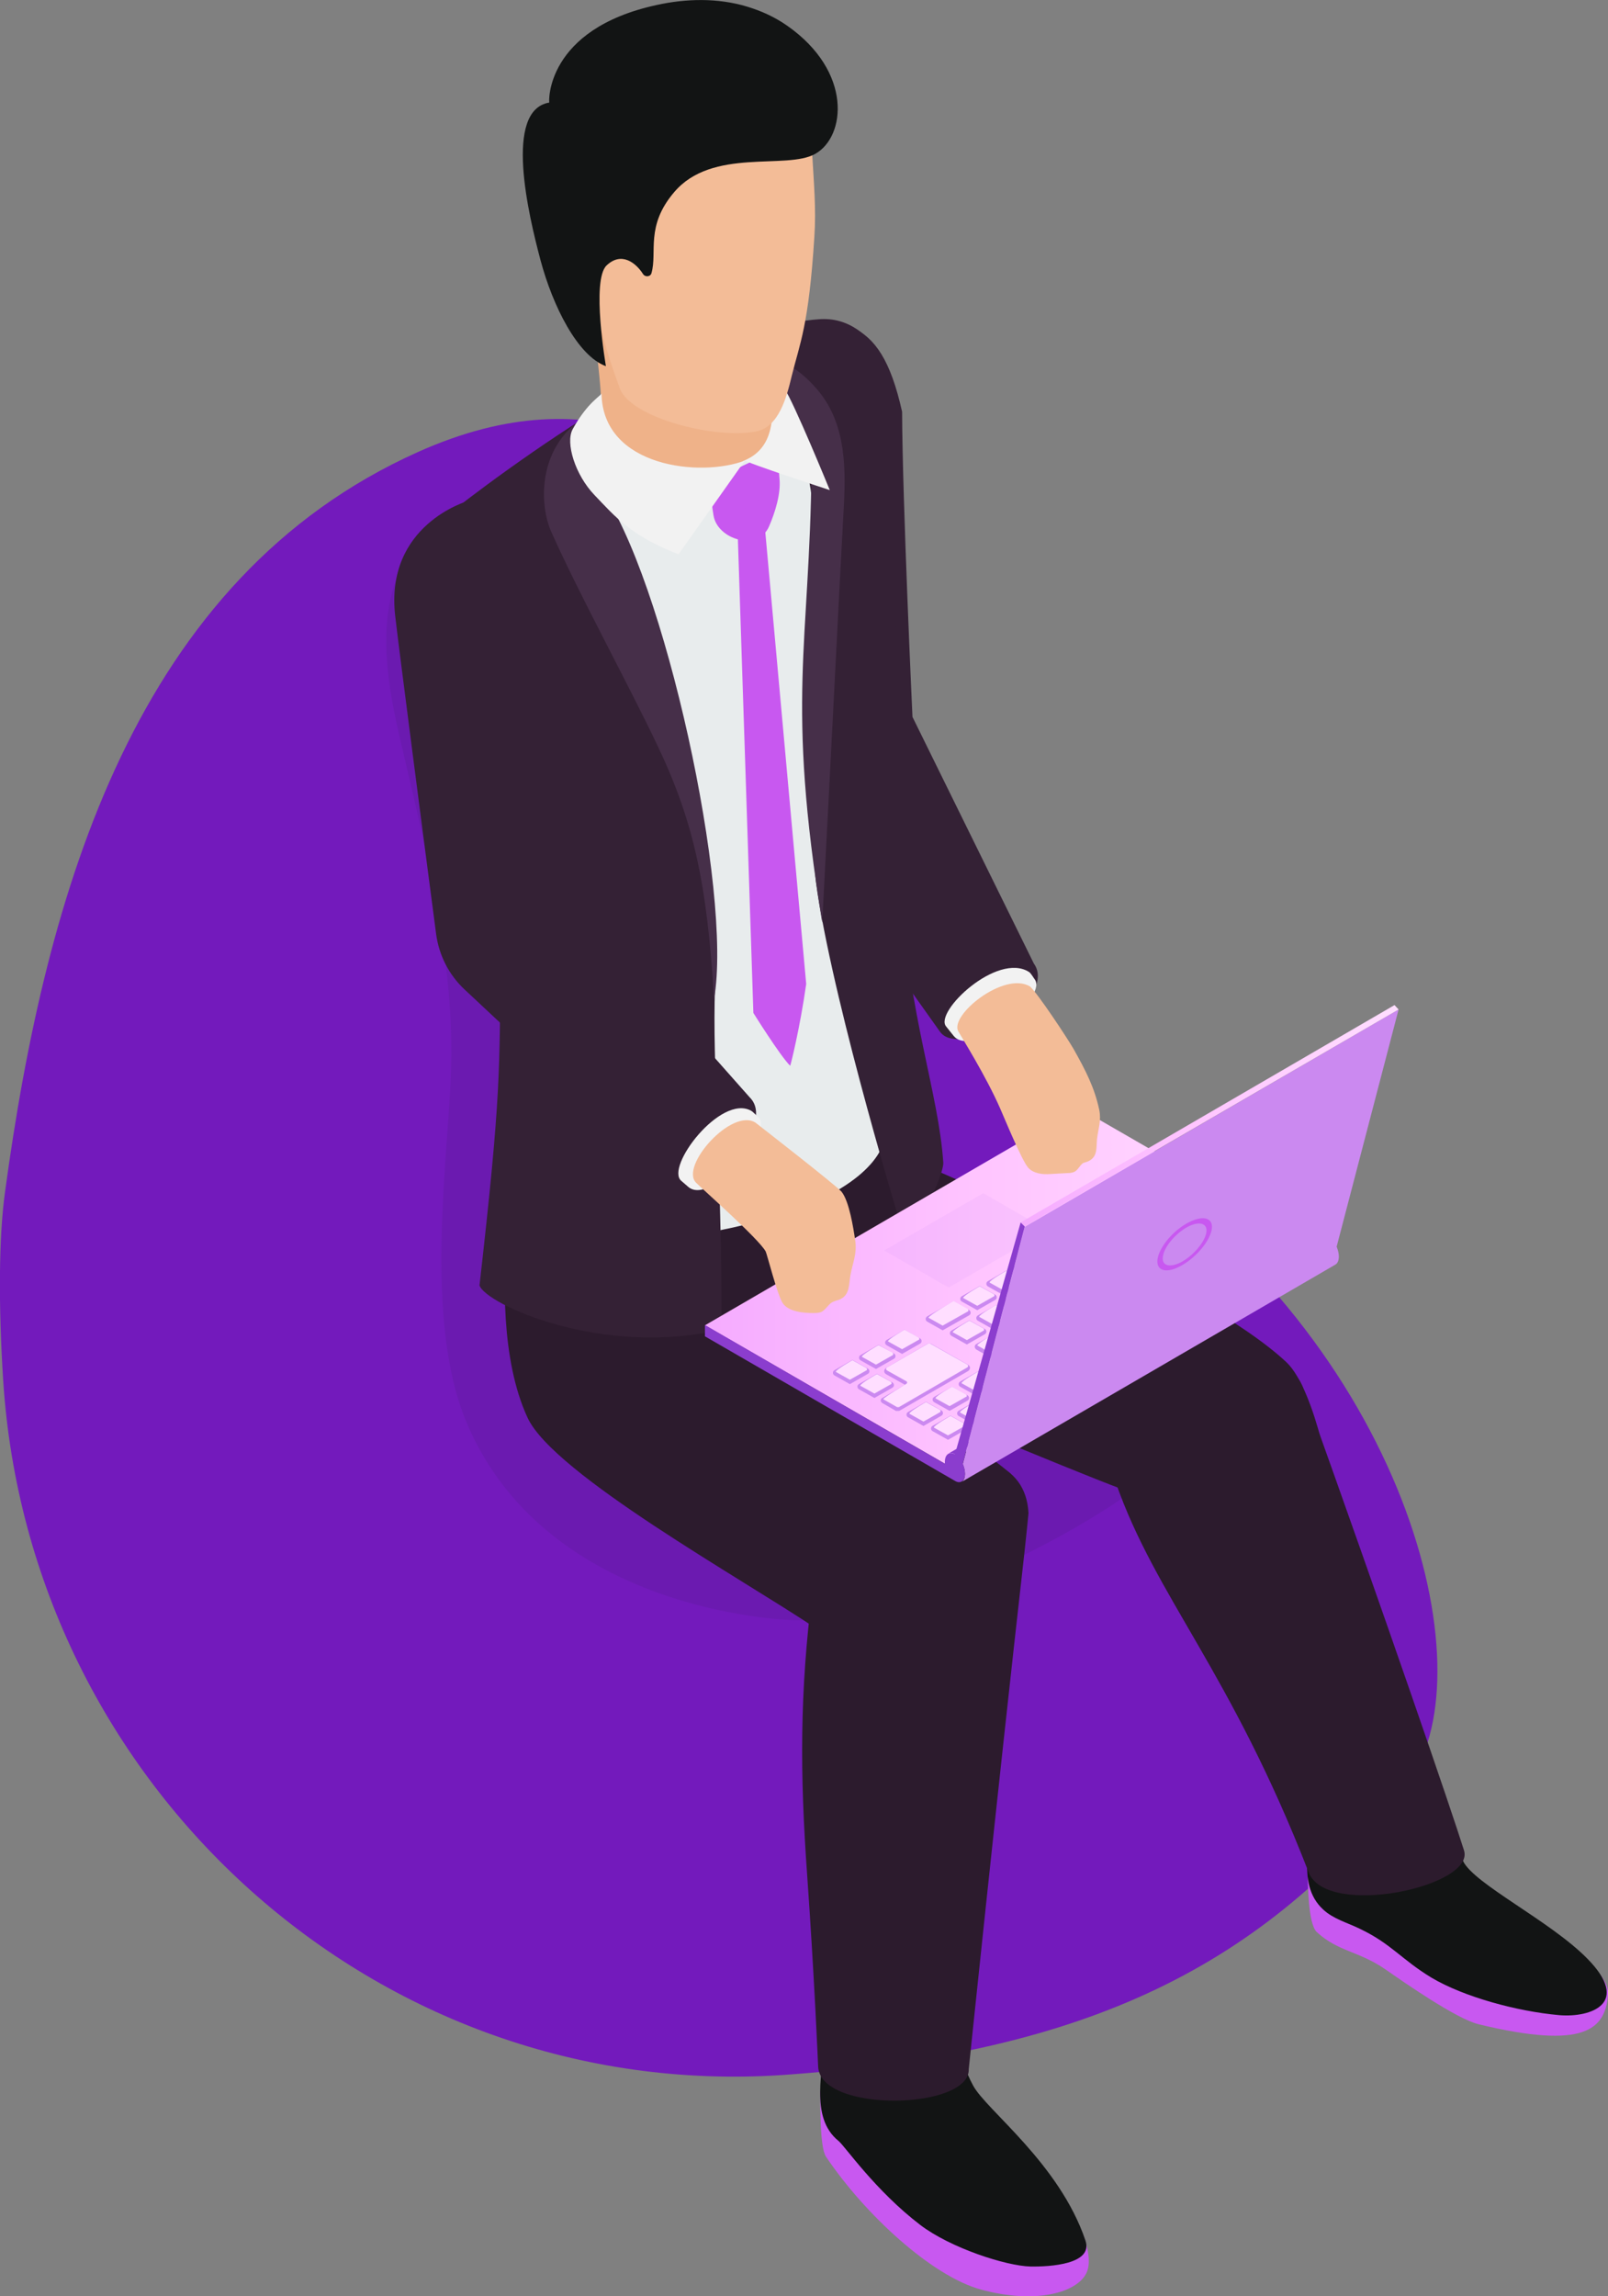 <?xml version="1.0" encoding="UTF-8"?> <!-- Generator: Adobe Illustrator 25.2.3, SVG Export Plug-In . SVG Version: 6.00 Build 0) --> <svg xmlns="http://www.w3.org/2000/svg" xmlns:xlink="http://www.w3.org/1999/xlink" id="Слой_1" x="0px" y="0px" viewBox="0 0 51.14 72.99" style="enable-background:new 0 0 51.14 72.99;" xml:space="preserve"><rect x="0" y="0" width="51.14" height="72.99" fill="#808080" stroke="none"/> <style type="text/css"> .st0{fill:#731ABC;} .st1{opacity:0.3;fill:#591D93;} .st2{fill:#342135;} .st3{fill:#C858F0;} .st4{fill:#121414;} .st5{fill:#2C1B2D;} .st6{fill:#E8ECED;} .st7{fill:#462F49;} .st8{fill:#F2F2F2;} .st9{fill:#EFB289;} .st10{fill:#F3BC97;} .st11{enable-background:new ;} .st12{fill:url(#SVGID_1_);} .st13{fill:#8B3DCE;} .st14{opacity:0.4;} .st15{opacity:0.3;fill:#CB89F0;} .st16{fill:#CB89F0;} .st17{fill:#FFDEFF;} .st18{fill:url(#SVGID_2_);} </style> <g id="_x31_5_1_"> <g> <path class="st0" d="M0.16,37.89c-0.2,1.44-0.21,3.6-0.06,5.97c0.82,12.94,11.89,22.98,24.82,22.1c0.09-0.01,0.18-0.01,0.27-0.02 c9.45-0.71,14.96-3.44,19.55-9.25c2.54-3.21,0.29-13.4-8.82-19.77c-2.4-1.68-4.3-3.95-5.39-6.67c-1.8-4.52-2.95-9.39-4.38-12.72 c-3.39-3.19-7.15-5.72-12.86-3.16C4.32,18.39,1.46,28.31,0.16,37.89z"></path> <path class="st1" d="M12.9,24.24c0.92,3.92,1.56,6.83,1.44,9.93c-0.11,2.81-0.84,7.79,0.47,10.98c2.44,5.93,9.76,6.38,10.76,6.36 c4.59-0.1,11.78-4.36,12.6-6.18c0.47-1.04-0.35-2.02-1.36-2.27c-8.41-2.08-9.44-4.4-9.02-11.53c0.04-0.63-0.81-6.9-1.1-8.15 c-0.69-2.93-2.49-6.25-3.49-6.72c-0.45-0.21-0.97-0.15-1.46-0.12c-1.41,0.08-5.23-2.54-8.36,0.65 C11.54,19.07,12.48,22.43,12.9,24.24z"></path> <path class="st2" d="M22.41,12.98c-0.11,1.22,1.17,10.94,1.17,10.94l6.31,8.87c0.65,0.93,3.78-1.06,2.99-2.16l-3.86-7.84 c0,0-0.32-6.86-0.33-9.7c-0.37-1.66-0.87-2.34-1.57-2.68c-0.62-0.3-1.34-0.28-2-0.1C24.08,10.6,22.55,11.31,22.41,12.98z"></path> <g> <path class="st3" d="M41.58,59.45c0.02,0.36,0.01,1.7,0.3,1.97c0.69,0.63,1.32,0.59,2.19,1.19c0.59,0.41,2.25,1.57,2.96,1.74 c3.4,0.82,4.01,0.14,4.11-0.92c0.06-0.63-0.9-1.26-0.96-1.31c-0.5-0.37-2.52-0.53-3.57-1.06c-1.1-0.56-2.22-1.09-3.28-1.69 C42.85,59.11,41.61,59.31,41.58,59.45z"></path> <path class="st4" d="M50.48,62.26c-1.18-1.2-3.6-2.37-3.95-3.1c-0.12-0.25-0.21-0.52-0.28-0.79c-0.07-0.27-0.18-0.52-0.35-0.74 c-0.65-0.84-1.88-2.41-2.18-2.7l-2.06,0.24c0.14,0.67,0.24,1.33,0.18,2.01c-0.12,1.23-0.66,2.69,0.24,3.52 c0.32,0.3,0.77,0.42,1.16,0.61c1.01,0.48,1.33,0.98,2.29,1.56c1.01,0.6,2.7,1.07,4.07,1.19C50.59,64.14,51.89,63.69,50.48,62.26z "></path> </g> <g> <path class="st3" d="M26.31,66.61c0,0-0.2-0.24-0.23-0.11c0.02,0.35-0.02,1.74,0.19,2.06c1.24,1.84,3.36,3.79,4.92,4.22 c1.75,0.48,3.08,0.1,3.37-0.54c0.11-0.25,0.08-0.6-0.05-1.02c-0.2-0.68-1.25-1.98-1.93-2.16c-0.47-0.13-0.99-0.32-1.45-0.75 c-0.89-0.83-2.16-1.18-3.21-1.77C27.46,66.28,26.13,65.62,26.31,66.61z"></path> <path class="st4" d="M26.67,68.06c-0.94-0.76-0.48-2.24-0.43-3.45c0.04-1.16,0.79-2.15,1.91-2.34l1.88-0.33 c0.05,0.43,0.11,0.85,0.16,1.28c0.12,1.06,0.25,2.14,0.76,3.08c0.42,0.78,2.74,2.47,3.57,4.92c0.26,0.76-1.13,0.84-1.75,0.83 c-0.78-0.02-2.54-0.59-3.5-1.32C27.83,69.63,26.87,68.22,26.67,68.06z"></path> </g> <path class="st5" d="M25.84,50.58c-0.41,3.22-0.4,5.82-0.17,9.02c0.23,3.23,0.35,6.1,0.35,6.1c0.08,1.48,4.84,1.37,4.79,0.07 c0,0,0.87-8.43,1.77-16.41c0.06-0.53,0.13-1.26,0.13-1.26C32.54,44.81,26.15,46.57,25.84,50.58z"></path> <path class="st5" d="M42.01,45.75c-0.23-0.88-0.61-1.98-1.09-2.44c-2.64-2.49-11.56-6.28-11.56-6.28s0.1-0.45-0.66-1.25 c-1.27-1.34-3.46-0.59-5.22-0.97c-2.36-0.5-7.17,2.09-7.36,4.49c-0.1,1.24-0.21,3.9,0.66,5.77c0.83,1.79,6.86,5.14,9.18,6.7 c0,0,5.12-2.81,6.21-4.21c0.17-0.22,0.14-0.56-0.07-0.75c-0.9-0.76-3.01-2.16-3.01-2.16s6.79,2.84,6.92,2.79 C38.52,46.44,41.18,46.05,42.01,45.75z"></path> <path class="st5" d="M41.44,44.11c-0.04-0.11-0.1-0.22-0.17-0.31c-2.16-2.73-7.18-0.32-5.78,3.34c1.27,3.63,3.64,5.97,6.13,12.38 c0.57,1.47,5.31,0.45,4.94-0.7C46.18,57.6,44.09,51.5,41.44,44.11z"></path> <g> <path class="st6" d="M28.14,36.05c0.22-0.89-2.4-10.26-2.19-13.39c0.03-1.61,0.02-3.18-0.04-4.57c-0.11-2.37,0.07-2.27-0.68-4.57 c-0.44-1.35-0.94-2.57-3-1.99c-0.51,0.14-0.98,0.41-1.43,0.7c-0.28,0.18-0.57,0.28-0.88,0.43c-0.4,0.18-0.72,0.48-1.08,0.73 c-1.15,0.78,0.08,3.75,0.97,5.8c0.17,0.66-3.61,18.47-3.38,19.41c0.58,0.23,2.73,1.56,7.78,0.2 C27.45,37.92,28.16,36.59,28.14,36.05z"></path> <path class="st2" d="M21.42,22.99c-0.56-1.59-0.76-3.34-1.46-4.89c-0.52-0.96-1-2-1.09-3.04c-0.07-0.86,0.16-1.6,0.54-2.28 c-2.2,1.3-4.63,3.13-5.4,3.77c-0.58,1.48,1.73,5.9,1.91,13.93c-0.04,3.56,0.03,4.23-0.67,10.38c0.18,0.59,3.9,2.3,7.7,1.4 c0-5.35-0.3-8.34-0.21-10.88C22.81,28.54,22.1,25.71,21.42,22.99C21.42,23,21.42,23,21.42,22.99z"></path> <path class="st2" d="M30,36.96c-0.15-2.23-1.1-4.66-1.33-8.55c-0.17-2.8-0.38-6.13-0.11-9.6c0.07-2.35,0.17-5.11-0.4-7.07 c-0.24-0.83-0.92-1.51-1.78-1.59c-0.12-0.01-0.24-0.01-0.35,0c-0.93,0.06-2.24,0.45-3.85,1.18c1.41,0.32,2.82,0.76,3.38,2.2 c0.57,1.5,0.56,2.05,0.44,6.04c0.06,2.05,0.06,4.06-0.09,6.09c-0.07,0.91-0.05,1.83,0.09,2.73c0.61,3.9,2.68,10.67,2.74,10.86 C29.52,38.56,30.02,37.21,30,36.96z"></path> <g> <path class="st3" d="M24.46,16.73c0.19-0.44,0.38-1.04,0.33-1.52c-0.04-0.41,0-0.87-0.42-0.72c-0.42,0.15-1.12,0.46-1.42,0.73 c-0.4,0.36-0.33,0.7-0.26,1.15C22.8,17.15,24.11,17.55,24.46,16.73z"></path> <path class="st3" d="M25.64,31.28l-1.4-15.46l-0.8,0.48l0.52,15.9c0,0,0.84,1.35,1.17,1.68C25.14,33.88,25.44,32.69,25.64,31.28 z"></path> </g> <path class="st7" d="M25.98,12.37c-0.63-0.73-1.44-1.24-2.3-0.78c0,0,2.13,2.58,2.13,3.27c-0.06,5.73-0.82,7.32,0.34,14.47 c0.36-6.88,0.51-9.99,0.69-13.3C26.91,14.7,26.85,13.37,25.98,12.37z"></path> <path class="st7" d="M19.08,15.51c-0.78-1.19-0.32-2.32-0.14-2.44c-1.86,0.87-1.82,2.91-1.41,3.83c0.88,1.98,2.45,4.84,3.38,6.8 c1.16,2.43,1.58,4.42,1.8,8.06C23.31,28.36,21.12,18.31,19.08,15.51z"></path> <path class="st8" d="M24.41,12.9c-0.01-0.05-0.03-0.1-0.04-0.14c-0.06-0.17-0.47-0.82-0.46-1c0.02-0.19,0.56-0.08,1.03,0.58 c0.31,0.45,1.45,3.24,1.45,3.24s-2.69-0.88-2.71-0.95c-0.04-0.18,0.75-0.84,0.78-1.05C24.49,13.36,24.47,13.12,24.41,12.9z"></path> <path class="st9" d="M19.03,9.95c0.25-0.41,0.99-0.25,1.45-0.26c0.71-0.01,1.42-0.02,2.12,0.02c0.17,0.01,1.05-0.02,1.1,0.24 c0.1,0.45,0.69,1.39,0.73,1.85c0.29,1.5,0.15,2.46-0.76,2.84l-0.64,0.4c-2.06,1.43-3.58-0.7-3.92-0.93 c0.14-1.67-0.27-3.31-0.17-3.94C18.97,10.07,18.99,10,19.03,9.95z"></path> <path class="st8" d="M23.69,14.64l-2.11,2.98c-1.51-0.58-2.02-1.2-2.68-1.89c-0.61-0.64-0.92-1.65-0.69-2.08 c0.48-0.88,0.93-1.08,0.92-1.15C19.16,14.86,22.3,15.18,23.69,14.64z"></path> </g> <path class="st10" d="M25.18,11.95c-0.17,0.72-0.42,1.61-1.11,1.76c-1.28,0.27-4.02-0.42-4.36-1.37c-0.58-1.6-1.13-3.25-0.41-5.31 c0.29-0.83,0.8-1.67,1.53-2.27c0.52-0.43,1.12-0.72,1.7-0.98c1.72-0.75,3.21-0.66,3.3,1.11c0.05,0.89,0.13,1.74,0.07,2.63 C25.72,10.36,25.44,10.9,25.18,11.95z"></path> <path class="st4" d="M25.93,4.89c-0.91,0.52-3.28-0.21-4.49,1.22c-0.92,1.08-0.53,1.9-0.72,2.57c-0.03,0.12-0.2,0.14-0.27,0.03 c-0.23-0.36-0.69-0.72-1.16-0.27c-0.49,0.47-0.02,3.2-0.02,3.2c-0.9-0.33-1.69-1.91-2.08-3.37c-0.38-1.43-1.18-4.77,0.28-5.01 c-0.02,0-0.13-2.33,3.41-3.1c0.95-0.21,1.95-0.23,2.88,0.05c0.46,0.14,0.88,0.33,1.28,0.61C27.12,2.28,26.9,4.34,25.93,4.89z"></path> <g class="st11"> <linearGradient id="SVGID_1_" gradientUnits="userSpaceOnUse" x1="22.424" y1="40.876" x2="41.942" y2="40.876"> <stop offset="0" style="stop-color:#F5ABFF"></stop> <stop offset="0.456" style="stop-color:#FFC5FF"></stop> <stop offset="1" style="stop-color:#FFDEFF"></stop> </linearGradient> <polygon class="st12" points="34.31,35.22 22.42,42.13 30.05,46.53 41.94,39.62 "></polygon> <g class="st11"> <g class="st11"> <path class="st13" d="M30.16,46.21l11.89-6.91c0.05-0.03,0.13-0.03,0.21,0.02l-11.89,6.91C30.29,46.18,30.22,46.18,30.16,46.21 L30.16,46.21z"></path> </g> </g> <g class="st14"> <polygon class="st15" points="33.32,39.11 30.17,40.93 28.12,39.75 31.27,37.93 33.32,39.11 "></polygon> </g> <g> <path class="st16" d="M30.15,45.77l-0.48-0.27c-0.04-0.02-0.06-0.05-0.06-0.09c0-0.04,0.02-0.07,0.06-0.09L30.23,45l0.48,0.27 c0.04,0.02,0.06,0.05,0.06,0.09c0,0.04-0.02,0.07-0.06,0.09L30.15,45.77z M29.37,45.33l-0.48-0.27 c-0.04-0.02-0.06-0.05-0.06-0.09c0-0.04,0.02-0.07,0.06-0.09l0.56-0.32l0.48,0.27c0.04,0.02,0.06,0.05,0.06,0.09 c0,0.04-0.02,0.07-0.06,0.09L29.37,45.33z M30.98,45.29l-0.48-0.27c-0.04-0.02-0.06-0.05-0.06-0.09c0-0.04,0.02-0.07,0.06-0.09 l0.56-0.32l0.48,0.27c0.04,0.02,0.06,0.05,0.06,0.09c0,0.04-0.02,0.07-0.06,0.09L30.98,45.29z M28.51,44.86l-0.45-0.26 c-0.03-0.02-0.05-0.05-0.05-0.08c0-0.03,0.02-0.07,0.05-0.08l0.72-0.42l-0.59-0.33c-0.04-0.02-0.07-0.06-0.07-0.1 c0-0.04,0.02-0.08,0.07-0.11l1.32-0.77h0.09l1.18,0.67c0.04,0.02,0.07,0.06,0.07,0.1c0,0.04-0.02,0.08-0.07,0.11l-2.18,1.26 H28.51z M30.2,44.85l-0.48-0.27c-0.04-0.02-0.06-0.05-0.06-0.09c0-0.04,0.02-0.07,0.06-0.09l0.56-0.32l0.48,0.27 c0.04,0.02,0.06,0.05,0.06,0.09c0,0.04-0.02,0.07-0.06,0.09L30.2,44.85z M31.81,44.81l-0.48-0.27 c-0.04-0.02-0.06-0.05-0.06-0.09c0-0.04,0.02-0.07,0.06-0.09l0.56-0.32l0.48,0.27c0.04,0.02,0.06,0.05,0.06,0.09 c0,0.04-0.02,0.07-0.06,0.09L31.81,44.81z M27.81,44.44l-0.48-0.27c-0.04-0.02-0.06-0.05-0.06-0.09c0-0.04,0.02-0.07,0.06-0.09 l0.56-0.32l0.48,0.27c0.04,0.02,0.06,0.05,0.06,0.09c0,0.04-0.02,0.07-0.06,0.09L27.81,44.44z M31.03,44.36l-0.48-0.27 c-0.04-0.02-0.06-0.05-0.06-0.09c0-0.04,0.02-0.07,0.06-0.09l0.56-0.32l0.48,0.27c0.04,0.02,0.06,0.05,0.06,0.09 c0,0.04-0.02,0.07-0.06,0.09L31.03,44.36z M33.09,44.04l-0.48-0.27c-0.04-0.02-0.06-0.05-0.06-0.09c0-0.04,0.02-0.07,0.06-0.09 l0.83-0.47l0.48,0.27c0.04,0.02,0.06,0.05,0.06,0.09c0,0.04-0.02,0.07-0.06,0.09L33.09,44.04z M27.03,44l-0.48-0.27 c-0.04-0.02-0.06-0.05-0.06-0.09c0-0.04,0.02-0.07,0.06-0.09l0.56-0.32l0.48,0.27c0.04,0.02,0.06,0.05,0.06,0.09 c0,0.04-0.02,0.07-0.06,0.09L27.03,44z M32.31,43.62l-0.48-0.27c-0.04-0.02-0.06-0.05-0.06-0.09c0-0.04,0.02-0.07,0.06-0.09 l0.56-0.32l0.48,0.27c0.04,0.02,0.06,0.05,0.06,0.09c0,0.04-0.02,0.07-0.06,0.09L32.31,43.62z M27.86,43.52l-0.48-0.27 c-0.04-0.02-0.06-0.05-0.06-0.09c0-0.04,0.02-0.07,0.06-0.09l0.56-0.32l0.48,0.27c0.04,0.02,0.06,0.05,0.06,0.09 c0,0.04-0.02,0.07-0.06,0.09L27.86,43.52z M34.19,43.42l-0.48-0.27c-0.04-0.02-0.06-0.05-0.06-0.09c0-0.04,0.02-0.07,0.06-0.09 l3.9-2.25l0.48,0.27c0.04,0.02,0.06,0.05,0.06,0.09c0,0.04-0.02,0.07-0.06,0.09L34.19,43.42z M31.53,43.17l-0.48-0.27 C31.02,42.88,31,42.84,31,42.81c0-0.04,0.02-0.07,0.06-0.09l0.83-0.47l0.48,0.27c0.04,0.02,0.06,0.05,0.06,0.09 c0,0.04-0.02,0.07-0.06,0.09L31.53,43.17z M33.14,43.14l-0.48-0.27c-0.04-0.02-0.06-0.05-0.06-0.09c0-0.04,0.02-0.07,0.06-0.09 l0.56-0.32l0.48,0.27c0.04,0.02,0.06,0.05,0.06,0.09c0,0.04-0.02,0.07-0.06,0.09L33.14,43.14z M28.69,43.04l-0.48-0.27 c-0.04-0.02-0.06-0.05-0.06-0.09c0-0.04,0.02-0.07,0.06-0.09l0.56-0.32l0.48,0.27c0.04,0.02,0.06,0.05,0.06,0.09 c0,0.04-0.02,0.07-0.06,0.09L28.69,43.04z M30.75,42.74l-0.48-0.27c-0.04-0.02-0.06-0.05-0.06-0.09c0-0.04,0.02-0.07,0.06-0.09 l0.56-0.32l0.48,0.27c0.04,0.02,0.06,0.05,0.06,0.09c0,0.04-0.02,0.07-0.06,0.09L30.75,42.74z M33.97,42.65l-0.48-0.27 c-0.04-0.02-0.06-0.05-0.06-0.09c0-0.04,0.02-0.07,0.06-0.09l0.56-0.32l0.48,0.27c0.04,0.02,0.06,0.05,0.06,0.09 c0,0.04-0.02,0.07-0.06,0.09L33.97,42.65z M32.63,42.53l-0.48-0.27c-0.04-0.02-0.06-0.05-0.06-0.09c0-0.04,0.02-0.07,0.06-0.09 l0.56-0.32l0.48,0.27c0.04,0.02,0.06,0.05,0.06,0.09c0,0.04-0.02,0.07-0.06,0.09L32.63,42.53z M29.98,42.29l-0.48-0.27 c-0.04-0.02-0.06-0.05-0.06-0.09c0-0.04,0.02-0.07,0.06-0.09l0.83-0.47l0.48,0.27c0.04,0.02,0.06,0.05,0.06,0.09 c0,0.04-0.02,0.07-0.06,0.09L29.98,42.29z M31.59,42.26l-0.48-0.27c-0.04-0.02-0.06-0.05-0.06-0.09c0-0.04,0.02-0.07,0.06-0.09 l0.56-0.32l0.48,0.27c0.04,0.02,0.06,0.05,0.06,0.09c0,0.04-0.02,0.07-0.06,0.09L31.59,42.26z M34.8,42.17l-0.48-0.27 c-0.04-0.02-0.06-0.05-0.06-0.09c0-0.04,0.02-0.07,0.06-0.09l0.56-0.32l0.48,0.27c0.04,0.02,0.06,0.05,0.06,0.09 c0,0.04-0.02,0.07-0.06,0.09L34.8,42.17z M33.47,42.05l-0.48-0.27c-0.04-0.02-0.06-0.05-0.06-0.09c0-0.04,0.02-0.07,0.06-0.09 l0.56-0.32l0.48,0.27c0.04,0.02,0.06,0.05,0.06,0.09c0,0.04-0.02,0.07-0.06,0.09L33.47,42.05z M32.42,41.77l-0.48-0.27 c-0.04-0.02-0.06-0.05-0.06-0.09c0-0.04,0.02-0.07,0.06-0.09L32.5,41l0.48,0.27c0.04,0.02,0.06,0.05,0.06,0.09 c0,0.04-0.02,0.07-0.06,0.09L32.42,41.77z M35.64,41.69l-0.48-0.27c-0.04-0.02-0.06-0.05-0.06-0.09c0-0.04,0.02-0.07,0.06-0.09 l0.56-0.32l0.48,0.27c0.04,0.02,0.06,0.05,0.06,0.09c0,0.04-0.02,0.07-0.06,0.09L35.64,41.69z M31.08,41.65l-0.48-0.27 c-0.04-0.02-0.06-0.05-0.06-0.09c0-0.04,0.02-0.07,0.06-0.09l0.56-0.32l0.48,0.27c0.04,0.02,0.06,0.05,0.06,0.09 c0,0.04-0.02,0.07-0.06,0.09L31.08,41.65z M34.3,41.57l-0.48-0.27c-0.04-0.02-0.06-0.05-0.06-0.09c0-0.04,0.02-0.07,0.06-0.09 l0.56-0.32l0.48,0.27c0.04,0.02,0.06,0.05,0.06,0.09c0,0.04-0.02,0.07-0.06,0.09L34.3,41.57z M33.25,41.29l-0.48-0.27 c-0.04-0.02-0.06-0.05-0.06-0.09c0-0.04,0.02-0.07,0.06-0.09l0.56-0.32l0.48,0.27c0.04,0.02,0.06,0.05,0.06,0.09 c0,0.04-0.02,0.07-0.06,0.09L33.25,41.29z M36.47,41.21l-0.48-0.27c-0.04-0.02-0.06-0.05-0.06-0.09c0-0.04,0.02-0.07,0.06-0.09 l0.56-0.32l0.48,0.27c0.04,0.02,0.06,0.05,0.06,0.09c0,0.04-0.02,0.07-0.06,0.09L36.47,41.21z M31.91,41.17l-0.48-0.27 c-0.04-0.02-0.06-0.05-0.06-0.09c0-0.04,0.02-0.07,0.06-0.09L32,40.39l0.48,0.27c0.04,0.02,0.06,0.05,0.06,0.09 c0,0.04-0.02,0.07-0.06,0.09L31.91,41.17z M35.13,41.08l-0.48-0.27c-0.04-0.02-0.06-0.05-0.06-0.09c0-0.04,0.02-0.07,0.06-0.09 l0.56-0.32l0.48,0.27c0.04,0.02,0.06,0.05,0.06,0.09c0,0.04-0.02,0.07-0.06,0.09L35.13,41.08z M38.35,41l-0.48-0.27 c-0.04-0.02-0.06-0.05-0.06-0.09c0-0.04,0.02-0.07,0.06-0.09l0.56-0.32l0.48,0.27c0.04,0.02,0.06,0.05,0.06,0.09 c0,0.04-0.02,0.07-0.06,0.09L38.35,41z M34.08,40.81l-0.48-0.27c-0.04-0.02-0.06-0.05-0.06-0.09c0-0.04,0.02-0.07,0.06-0.09 l0.56-0.32l0.48,0.27c0.04,0.02,0.06,0.05,0.06,0.09c0,0.04-0.02,0.07-0.06,0.09L34.08,40.81z M37.3,40.73l-0.48-0.27 c-0.04-0.02-0.06-0.05-0.06-0.09c0-0.04,0.02-0.07,0.06-0.09l0.56-0.32l0.48,0.27c0.04,0.02,0.06,0.05,0.06,0.09 c0,0.04-0.02,0.07-0.06,0.09L37.3,40.73z M32.75,40.68l-0.48-0.27c-0.04-0.02-0.06-0.05-0.06-0.09c0-0.04,0.02-0.07,0.06-0.09 l0.56-0.32l0.48,0.27c0.04,0.02,0.06,0.05,0.06,0.09c0,0.04-0.02,0.07-0.06,0.09L32.75,40.68z M35.96,40.6l-0.48-0.27 c-0.04-0.02-0.06-0.05-0.06-0.09c0-0.04,0.02-0.07,0.06-0.09l0.56-0.32l0.48,0.27c0.04,0.02,0.06,0.05,0.06,0.09 c0,0.04-0.02,0.07-0.06,0.09L35.96,40.6z M39.18,40.52l-0.48-0.27c-0.04-0.02-0.06-0.05-0.06-0.09c0-0.04,0.02-0.07,0.06-0.09 l0.56-0.32l0.48,0.27c0.04,0.02,0.06,0.05,0.06,0.09c0,0.04-0.02,0.07-0.06,0.09L39.18,40.52z M34.92,40.33l-0.48-0.27 c-0.04-0.02-0.06-0.05-0.06-0.09c0-0.04,0.02-0.07,0.06-0.09L35,39.55l0.48,0.27c0.04,0.02,0.06,0.05,0.06,0.09 c0,0.04-0.02,0.07-0.06,0.09L34.92,40.33z M38.13,40.24l-0.48-0.27c-0.04-0.02-0.06-0.05-0.06-0.09c0-0.04,0.02-0.07,0.06-0.09 l0.56-0.32l0.48,0.27c0.04,0.02,0.06,0.05,0.06,0.09c0,0.04-0.02,0.07-0.06,0.09L38.13,40.24z M33.58,40.2l-0.48-0.27 c-0.04-0.02-0.06-0.05-0.06-0.09c0-0.04,0.02-0.07,0.06-0.09l0.56-0.32l0.48,0.27c0.04,0.02,0.06,0.05,0.06,0.09 c0,0.04-0.02,0.07-0.06,0.09L33.58,40.2z M36.8,40.12l-0.48-0.27c-0.04-0.02-0.06-0.05-0.06-0.09c0-0.04,0.02-0.07,0.06-0.09 l0.56-0.32l0.48,0.27c0.04,0.02,0.06,0.05,0.06,0.09c0,0.04-0.02,0.07-0.06,0.09L36.8,40.12z M40.01,40.03l-0.48-0.27 c-0.04-0.02-0.06-0.05-0.06-0.09c0-0.04,0.02-0.07,0.06-0.09l0.56-0.32l0.48,0.27c0.04,0.02,0.06,0.05,0.06,0.09 c0,0.04-0.02,0.07-0.06,0.09L40.01,40.03z M35.75,39.84l-0.48-0.27c-0.04-0.02-0.06-0.05-0.06-0.09c0-0.04,0.02-0.07,0.06-0.09 l0.56-0.32l0.48,0.27c0.04,0.02,0.06,0.05,0.06,0.09c0,0.04-0.02,0.07-0.06,0.09L35.75,39.84z M38.97,39.76l-0.48-0.27 c-0.04-0.02-0.06-0.05-0.06-0.09c0-0.04,0.02-0.07,0.06-0.09l0.56-0.32l0.48,0.27c0.04,0.02,0.06,0.05,0.06,0.09 c0,0.04-0.02,0.07-0.06,0.09L38.97,39.76z M34.41,39.72l-0.48-0.27c-0.04-0.02-0.06-0.05-0.06-0.09c0-0.04,0.02-0.07,0.06-0.09 l0.56-0.32l0.48,0.27c0.04,0.02,0.06,0.05,0.06,0.09c0,0.04-0.02,0.07-0.06,0.09L34.41,39.72z M37.63,39.64l-0.48-0.27 c-0.04-0.02-0.06-0.05-0.06-0.09c0-0.04,0.02-0.07,0.06-0.09l0.56-0.32l0.48,0.27c0.04,0.02,0.06,0.05,0.06,0.09 c0,0.04-0.02,0.07-0.06,0.09L37.63,39.64z M40.84,39.55l-0.48-0.27c-0.04-0.02-0.06-0.05-0.06-0.09c0-0.04,0.02-0.07,0.06-0.09 l0.56-0.32l0.48,0.27c0.04,0.02,0.06,0.05,0.06,0.09c0,0.04-0.02,0.07-0.06,0.09L40.84,39.55z M36.58,39.36l-0.48-0.27 c-0.04-0.02-0.06-0.05-0.06-0.09c0-0.04,0.02-0.07,0.06-0.09l0.56-0.32l0.48,0.27c0.04,0.02,0.06,0.05,0.06,0.09 c0,0.04-0.02,0.07-0.06,0.09L36.58,39.36z M39.8,39.28l-0.48-0.27c-0.04-0.02-0.06-0.05-0.06-0.09c0-0.04,0.02-0.07,0.06-0.09 l0.83-0.47l0.48,0.27c0.04,0.02,0.06,0.05,0.06,0.09c0,0.04-0.02,0.07-0.06,0.09L39.8,39.28z M35.24,39.24l-0.48-0.27 c-0.04-0.02-0.06-0.05-0.06-0.09c0-0.04,0.02-0.07,0.06-0.09l0.56-0.32l0.48,0.27c0.04,0.02,0.06,0.05,0.06,0.09 c0,0.04-0.02,0.07-0.06,0.09L35.24,39.24z M38.46,39.15l-0.48-0.27c-0.04-0.02-0.06-0.05-0.06-0.09c0-0.04,0.02-0.07,0.06-0.09 l0.56-0.32l0.48,0.27c0.04,0.02,0.06,0.05,0.06,0.09c0,0.04-0.02,0.07-0.06,0.09L38.46,39.15z M37.41,38.88l-0.48-0.27 c-0.04-0.02-0.06-0.05-0.06-0.09c0-0.04,0.02-0.07,0.06-0.09l0.56-0.32l0.48,0.27c0.04,0.02,0.06,0.05,0.06,0.09 c0,0.04-0.02,0.07-0.06,0.09L37.41,38.88z M36.08,38.76l-0.48-0.27c-0.04-0.02-0.06-0.05-0.06-0.09c0-0.04,0.02-0.07,0.06-0.09 l0.56-0.32l0.48,0.27c0.04,0.02,0.06,0.05,0.06,0.09c0,0.04-0.02,0.07-0.06,0.09L36.08,38.76z M39.29,38.67l-0.48-0.27 c-0.04-0.02-0.06-0.05-0.06-0.09c0-0.04,0.02-0.07,0.06-0.09l0.56-0.32l0.48,0.27c0.04,0.02,0.06,0.05,0.06,0.09 c0,0.04-0.02,0.07-0.06,0.09L39.29,38.67z M38.25,38.4l-0.48-0.27c-0.04-0.02-0.06-0.05-0.06-0.09c0-0.04,0.02-0.07,0.06-0.09 l0.83-0.47l0.48,0.27c0.04,0.02,0.06,0.05,0.06,0.09c0,0.04-0.02,0.07-0.06,0.09L38.25,38.4z M36.91,38.27L36.43,38 c-0.04-0.02-0.06-0.05-0.06-0.09c0-0.04,0.02-0.07,0.06-0.09l0.56-0.32l0.48,0.27c0.04,0.02,0.06,0.05,0.06,0.09 c0,0.04-0.02,0.07-0.06,0.09L36.91,38.27z M37.74,37.79l-0.48-0.27c-0.04-0.02-0.06-0.05-0.06-0.09c0-0.04,0.02-0.07,0.06-0.09 l0.56-0.32l0.48,0.27c0.04,0.02,0.06,0.05,0.06,0.09c0,0.04-0.02,0.07-0.06,0.09L37.74,37.79z"></path> <path class="st17" d="M41.37,39.11l-0.53,0.3l-0.45-0.25c0-0.07,0.53-0.37,0.53-0.37l0.45,0.25 C41.4,39.09,41.39,39.1,41.37,39.11z M40.6,38.68l-0.8,0.45l-0.45-0.25c0-0.07,0.8-0.53,0.8-0.53l0.45,0.25 C40.62,38.66,40.61,38.67,40.6,38.68z M40.54,39.59l-0.53,0.3l-0.45-0.25c0-0.07,0.53-0.37,0.53-0.37l0.45,0.25 C40.57,39.57,40.56,39.58,40.54,39.59z M39.83,38.23l-0.53,0.3l-0.45-0.25c0-0.07,0.53-0.37,0.53-0.37l0.45,0.25 C39.85,38.21,39.84,38.22,39.83,38.23z M39.71,40.07l-0.53,0.3l-0.45-0.25c0-0.07,0.53-0.37,0.53-0.37L39.71,40 C39.74,40.05,39.73,40.06,39.71,40.07z M39.5,39.32l-0.53,0.3l-0.45-0.25c0-0.07,0.53-0.37,0.53-0.37l0.45,0.25 C39.52,39.3,39.51,39.31,39.5,39.32z M39.05,37.8l-0.8,0.45L37.8,38c0-0.07,0.8-0.53,0.8-0.53l0.45,0.25 C39.07,37.78,39.06,37.79,39.05,37.8z M38.99,38.71l-0.53,0.3l-0.45-0.25c0-0.07,0.53-0.37,0.53-0.37l0.45,0.25 C39.02,38.69,39.01,38.7,38.99,38.71z M38.88,40.56l-0.53,0.3L37.9,40.6c0-0.07,0.53-0.37,0.53-0.37l0.45,0.25 C38.9,40.53,38.89,40.55,38.88,40.56z M38.66,39.8l-0.53,0.3l-0.45-0.25c0-0.07,0.53-0.37,0.53-0.37l0.45,0.25 C38.69,39.78,38.68,39.79,38.66,39.8z M38.27,37.35l-0.53,0.3L37.3,37.4c0-0.07,0.53-0.37,0.53-0.37l0.45,0.25 C38.3,37.33,38.29,37.34,38.27,37.35z M38.16,39.19l-0.53,0.3l-0.45-0.25c0-0.07,0.53-0.37,0.53-0.37l0.45,0.25 C38.19,39.17,38.18,39.19,38.16,39.19z M38.06,41.04l-3.87,2.23l-0.45-0.25c0-0.07,3.87-2.31,3.87-2.31l0.45,0.25 C38.08,41.02,38.07,41.03,38.06,41.04z M37.94,38.44l-0.53,0.3l-0.45-0.25c0-0.07,0.53-0.37,0.53-0.37l0.45,0.25 C37.97,38.42,37.96,38.43,37.94,38.44z M37.83,40.28l-0.53,0.3l-0.45-0.25c0-0.07,0.53-0.37,0.53-0.37l0.45,0.25 C37.86,40.26,37.85,40.27,37.83,40.28z M37.44,37.83l-0.53,0.3l-0.45-0.25c0-0.07,0.53-0.37,0.53-0.37l0.45,0.25 C37.47,37.81,37.46,37.82,37.44,37.83z M37.33,39.68l-0.53,0.3l-0.45-0.25c0-0.07,0.53-0.37,0.53-0.37l0.45,0.25 C37.35,39.65,37.34,39.67,37.33,39.68z M37.11,38.92l-0.53,0.3l-0.45-0.25c0-0.07,0.53-0.37,0.53-0.37l0.45,0.25 C37.14,38.9,37.13,38.91,37.11,38.92z M37,40.77l-0.53,0.3l-0.45-0.25c0-0.07,0.53-0.37,0.53-0.37L37,40.69 C37.02,40.74,37.02,40.76,37,40.77z M36.61,38.31l-0.53,0.3l-0.45-0.25c0-0.07,0.53-0.37,0.53-0.37l0.45,0.25 C36.63,38.29,36.62,38.3,36.61,38.31z M36.5,40.16l-0.53,0.3l-0.45-0.25c0-0.07,0.53-0.37,0.53-0.37l0.45,0.25 C36.52,40.14,36.51,40.15,36.5,40.16z M36.28,39.4l-0.53,0.3l-0.45-0.25c0-0.07,0.53-0.37,0.53-0.37l0.45,0.25 C36.3,39.38,36.3,39.39,36.28,39.4z M36.17,41.25l-0.53,0.3l-0.45-0.25c0-0.07,0.53-0.37,0.53-0.37l0.45,0.25 C36.19,41.23,36.18,41.24,36.17,41.25z M35.77,38.8l-0.53,0.3l-0.45-0.25c0-0.07,0.53-0.37,0.53-0.37l0.45,0.25 C35.8,38.77,35.79,38.79,35.77,38.8z M35.66,40.64l-0.53,0.3l-0.45-0.25c0-0.07,0.53-0.37,0.53-0.37l0.45,0.25 C35.69,40.62,35.68,40.63,35.66,40.64z M35.45,39.88l-0.53,0.3l-0.45-0.25c0-0.07,0.53-0.37,0.53-0.37l0.45,0.25 C35.47,39.86,35.46,39.88,35.45,39.88z M35.33,41.73l-0.53,0.3l-0.45-0.25c0-0.07,0.53-0.37,0.53-0.37l0.45,0.25 C35.36,41.71,35.35,41.72,35.33,41.73z M34.94,39.28l-0.53,0.3l-0.45-0.25c0-0.07,0.53-0.37,0.53-0.37l0.45,0.25 C34.97,39.26,34.96,39.27,34.94,39.28z M34.83,41.12l-0.53,0.3l-0.45-0.25c0-0.07,0.53-0.37,0.53-0.37l0.45,0.25 C34.86,41.1,34.85,41.11,34.83,41.12z M34.61,40.37l-0.53,0.3l-0.45-0.25c0-0.07,0.53-0.37,0.53-0.37l0.45,0.25 C34.64,40.34,34.63,40.36,34.61,40.37z M34.5,42.21l-0.53,0.3l-0.45-0.25c0-0.07,0.53-0.37,0.53-0.37l0.45,0.25 C34.53,42.19,34.52,42.2,34.5,42.21z M34.11,39.76l-0.53,0.3l-0.45-0.25c0-0.07,0.53-0.37,0.53-0.37l0.45,0.25 C34.14,39.74,34.13,39.75,34.11,39.76z M34,41.61l-0.53,0.3l-0.45-0.25c0-0.07,0.53-0.37,0.53-0.37L34,41.53 C34.02,41.58,34.01,41.6,34,41.61z M33.89,43.45l-0.8,0.45l-0.45-0.25c0-0.07,0.8-0.53,0.8-0.53l0.45,0.25 C33.91,43.42,33.9,43.44,33.89,43.45z M33.78,40.85l-0.53,0.3l-0.45-0.25c0-0.07,0.53-0.37,0.53-0.37l0.45,0.25 C33.81,40.83,33.8,40.84,33.78,40.85z M33.67,42.69l-0.53,0.3l-0.45-0.25c0-0.07,0.53-0.37,0.53-0.37l0.45,0.25 C33.69,42.67,33.69,42.69,33.67,42.69z M33.28,40.24l-0.53,0.3l-0.45-0.25c0-0.07,0.53-0.37,0.53-0.37l0.45,0.25 C33.3,40.22,33.29,40.23,33.28,40.24z M33.17,42.09l-0.53,0.3l-0.45-0.25c0-0.07,0.53-0.37,0.53-0.37l0.45,0.25 C33.19,42.07,33.18,42.08,33.17,42.09z M32.95,41.33l-0.53,0.3l-0.45-0.25c0-0.07,0.53-0.37,0.53-0.37l0.45,0.25 C32.97,41.31,32.97,41.32,32.95,41.33z M32.84,43.18l-0.53,0.3l-0.45-0.25c0-0.07,0.53-0.37,0.53-0.37l0.45,0.25 C32.86,43.15,32.85,43.17,32.84,43.18z M32.45,40.72l-0.53,0.3l-0.45-0.25c0-0.07,0.53-0.37,0.53-0.37l0.45,0.25 C32.47,40.7,32.46,40.72,32.45,40.72z M32.33,42.57l-0.8,0.45l-0.45-0.25c0-0.07,0.8-0.53,0.8-0.53l0.45,0.25 C32.36,42.55,32.35,42.56,32.33,42.57z M32.35,44.37l-0.53,0.3l-0.45-0.25c0-0.07,0.53-0.37,0.53-0.37l0.45,0.25 C32.37,44.34,32.36,44.36,32.35,44.37z M32.12,41.81l-0.53,0.3l-0.45-0.25c0-0.07,0.53-0.37,0.53-0.37l0.45,0.25 C32.14,41.79,32.13,41.8,32.12,41.81z M31.61,41.21l-0.53,0.3l-0.45-0.25c0-0.07,0.53-0.37,0.53-0.37l0.45,0.25 C31.64,41.18,31.63,41.2,31.61,41.21z M31.56,43.92l-0.53,0.3l-0.45-0.25c0-0.07,0.53-0.37,0.53-0.37l0.45,0.25 C31.59,43.9,31.58,43.91,31.56,43.92z M31.51,44.85l-0.53,0.3l-0.45-0.25c0-0.07,0.53-0.37,0.53-0.37l0.45,0.25 C31.54,44.82,31.53,44.84,31.51,44.85z M31.28,42.3l-0.53,0.3l-0.45-0.25c0-0.07,0.53-0.37,0.53-0.37l0.45,0.25 C31.31,42.27,31.3,42.29,31.28,42.3z M30.78,41.69l-0.8,0.45l-0.45-0.25c0-0.07,0.8-0.53,0.8-0.53l0.45,0.25 C30.81,41.67,30.8,41.68,30.78,41.69z M30.76,43.47l-2.17,1.26l-0.06,0l-0.44-0.25c0-0.05,0.72-0.48,0.72-0.48 c0.02-0.01,0.04-0.03,0.04-0.05c0-0.02-0.01-0.04-0.04-0.05l-0.59-0.33c-0.02-0.01-0.04-0.03-0.04-0.05 c0-0.02,0.01-0.04,0.03-0.05l1.31-0.76l0.06,0l1.17,0.66c0.02,0.01,0.04,0.03,0.04,0.05C30.79,43.44,30.78,43.46,30.76,43.47z M30.73,44.4l-0.53,0.3l-0.45-0.25c0-0.07,0.53-0.37,0.53-0.37l0.45,0.25C30.76,44.38,30.75,44.4,30.73,44.4z M30.68,45.33 l-0.53,0.3l-0.45-0.25c0-0.07,0.53-0.37,0.53-0.37l0.45,0.25C30.71,45.31,30.7,45.32,30.68,45.33z M29.9,44.89l-0.53,0.3 l-0.45-0.25c0-0.07,0.53-0.37,0.53-0.37l0.45,0.25C29.92,44.86,29.91,44.88,29.9,44.89z M29.22,42.59l-0.53,0.3l-0.45-0.25 c0-0.07,0.53-0.37,0.53-0.37l0.45,0.25C29.25,42.57,29.24,42.59,29.22,42.59z M28.39,43.08l-0.53,0.3l-0.45-0.25 c0-0.07,0.53-0.37,0.53-0.37L28.39,43C28.42,43.05,28.41,43.07,28.39,43.08z M28.34,44l-0.53,0.3l-0.45-0.25 c0-0.07,0.53-0.37,0.53-0.37l0.45,0.25C28.36,43.98,28.36,43.99,28.34,44z M27.56,43.56l-0.53,0.3l-0.45-0.25 c0-0.07,0.53-0.37,0.53-0.37l0.45,0.25C27.58,43.54,27.58,43.55,27.56,43.56z"></path> </g> <path class="st16" d="M44.48,32.09l-11.89,6.91l-1.97,7.54c0.04,0.1,0.07,0.21,0.07,0.31c0,0.13-0.04,0.22-0.11,0.26l11.89-6.91 c0.07-0.04,0.11-0.13,0.11-0.26c0-0.1-0.03-0.21-0.07-0.31L44.48,32.09z"></path> <g> <linearGradient id="SVGID_2_" gradientUnits="userSpaceOnUse" x1="32.46" y1="35.474" x2="44.482" y2="35.474"> <stop offset="0" style="stop-color:#F5ABFF"></stop> <stop offset="0.456" style="stop-color:#FFC5FF"></stop> <stop offset="1" style="stop-color:#FFDEFF"></stop> </linearGradient> <polygon class="st18" points="32.46,38.86 44.35,31.95 44.48,32.09 32.59,38.99 "></polygon> </g> <g> <path class="st13" d="M32.46,38.86l0.13,0.13l-1.97,7.54c0.04,0.1,0.07,0.21,0.07,0.31c0,0.23-0.14,0.34-0.31,0.24l-7.96-4.6 l0-0.36l7.63,4.41l0-0.06c0-0.23,0.14-0.34,0.32-0.24L32.46,38.86z"></path> </g> <path class="st3" d="M37.82,38.85c-0.48,0.24-0.92,0.75-1,1.14c-0.08,0.39,0.24,0.51,0.7,0.27c0.47-0.24,0.92-0.75,1.01-1.14 C38.62,38.73,38.3,38.61,37.82,38.85z M38.36,39.21c-0.07,0.31-0.43,0.72-0.81,0.92c-0.38,0.19-0.63,0.09-0.56-0.22 c0.06-0.31,0.42-0.72,0.8-0.92C38.17,38.8,38.43,38.9,38.36,39.21z"></path> </g> <g> <path class="st8" d="M32.73,30.9c-1.01-0.65-3.03,1.27-2.64,1.73l0.24,0.3c0.59,0.73,2.96-1.19,2.59-1.78 C32.88,31.1,32.79,30.94,32.73,30.9z"></path> <path class="st10" d="M34.64,36.9c0.28-0.15,0.22-0.44,0.25-0.7c0.04-0.33,0.14-0.58,0.07-0.92c-0.15-0.7-0.42-1.23-0.82-1.94 c-0.19-0.33-1.12-1.74-1.38-1.98c-0.82-0.5-2.58,0.92-2.28,1.43c0.1,0.18,0.88,1.42,1.33,2.45c0.12,0.27,0.69,1.66,0.89,1.88 c0.17,0.19,0.47,0.22,0.71,0.2c0.18-0.01,0.37-0.02,0.55-0.03c0.07,0,0.15-0.01,0.21-0.04c0.12-0.06,0.17-0.21,0.28-0.28 C34.5,36.95,34.57,36.94,34.64,36.9z"></path> </g> <g> <path class="st2" d="M12.57,19.59c0.11,0.98,0.96,7.52,1.3,10.1c0.09,0.68,0.41,1.3,0.9,1.76l6.51,6.09 c0.8,0.8,3.53-1.71,2.56-2.66l-5.75-6.49c-0.28-2.08-0.26-7.91-0.62-10.73c-0.16-0.92-1.32-1.81-2.6-1.73 C14.87,15.93,12.23,16.68,12.57,19.59z"></path> <path class="st8" d="M23.89,35.31c-0.97-0.54-2.75,1.8-2.22,2.23l0.22,0.19c0.71,0.61,2.7-1.7,2.24-2.21 C24.08,35.49,23.96,35.35,23.89,35.31z"></path> <path class="st10" d="M27.05,40.52c0.07-0.38,0.21-0.67,0.15-1.08c-0.06-0.41-0.19-1.24-0.43-1.55c-0.14-0.18-2.74-2.2-2.74-2.2 c-0.75-0.49-2.42,1.38-1.89,1.91c0.2,0.2,1.98,1.77,2.21,2.18c0.04,0.07,0.37,1.38,0.54,1.64c0.18,0.28,0.67,0.32,0.96,0.32 c0.09,0,0.18,0,0.26-0.03c0.14-0.06,0.22-0.23,0.35-0.31c0.07-0.04,0.16-0.06,0.24-0.09C27.04,41.17,26.99,40.82,27.05,40.52z"></path> </g> </g> </g> <g> </g> <g> </g> <g> </g> <g> </g> <g> </g> <g> </g> <g> </g> <g> </g> <g> </g> <g> </g> <g> </g> <g> </g> <g> </g> <g> </g> <g> </g> </svg> 